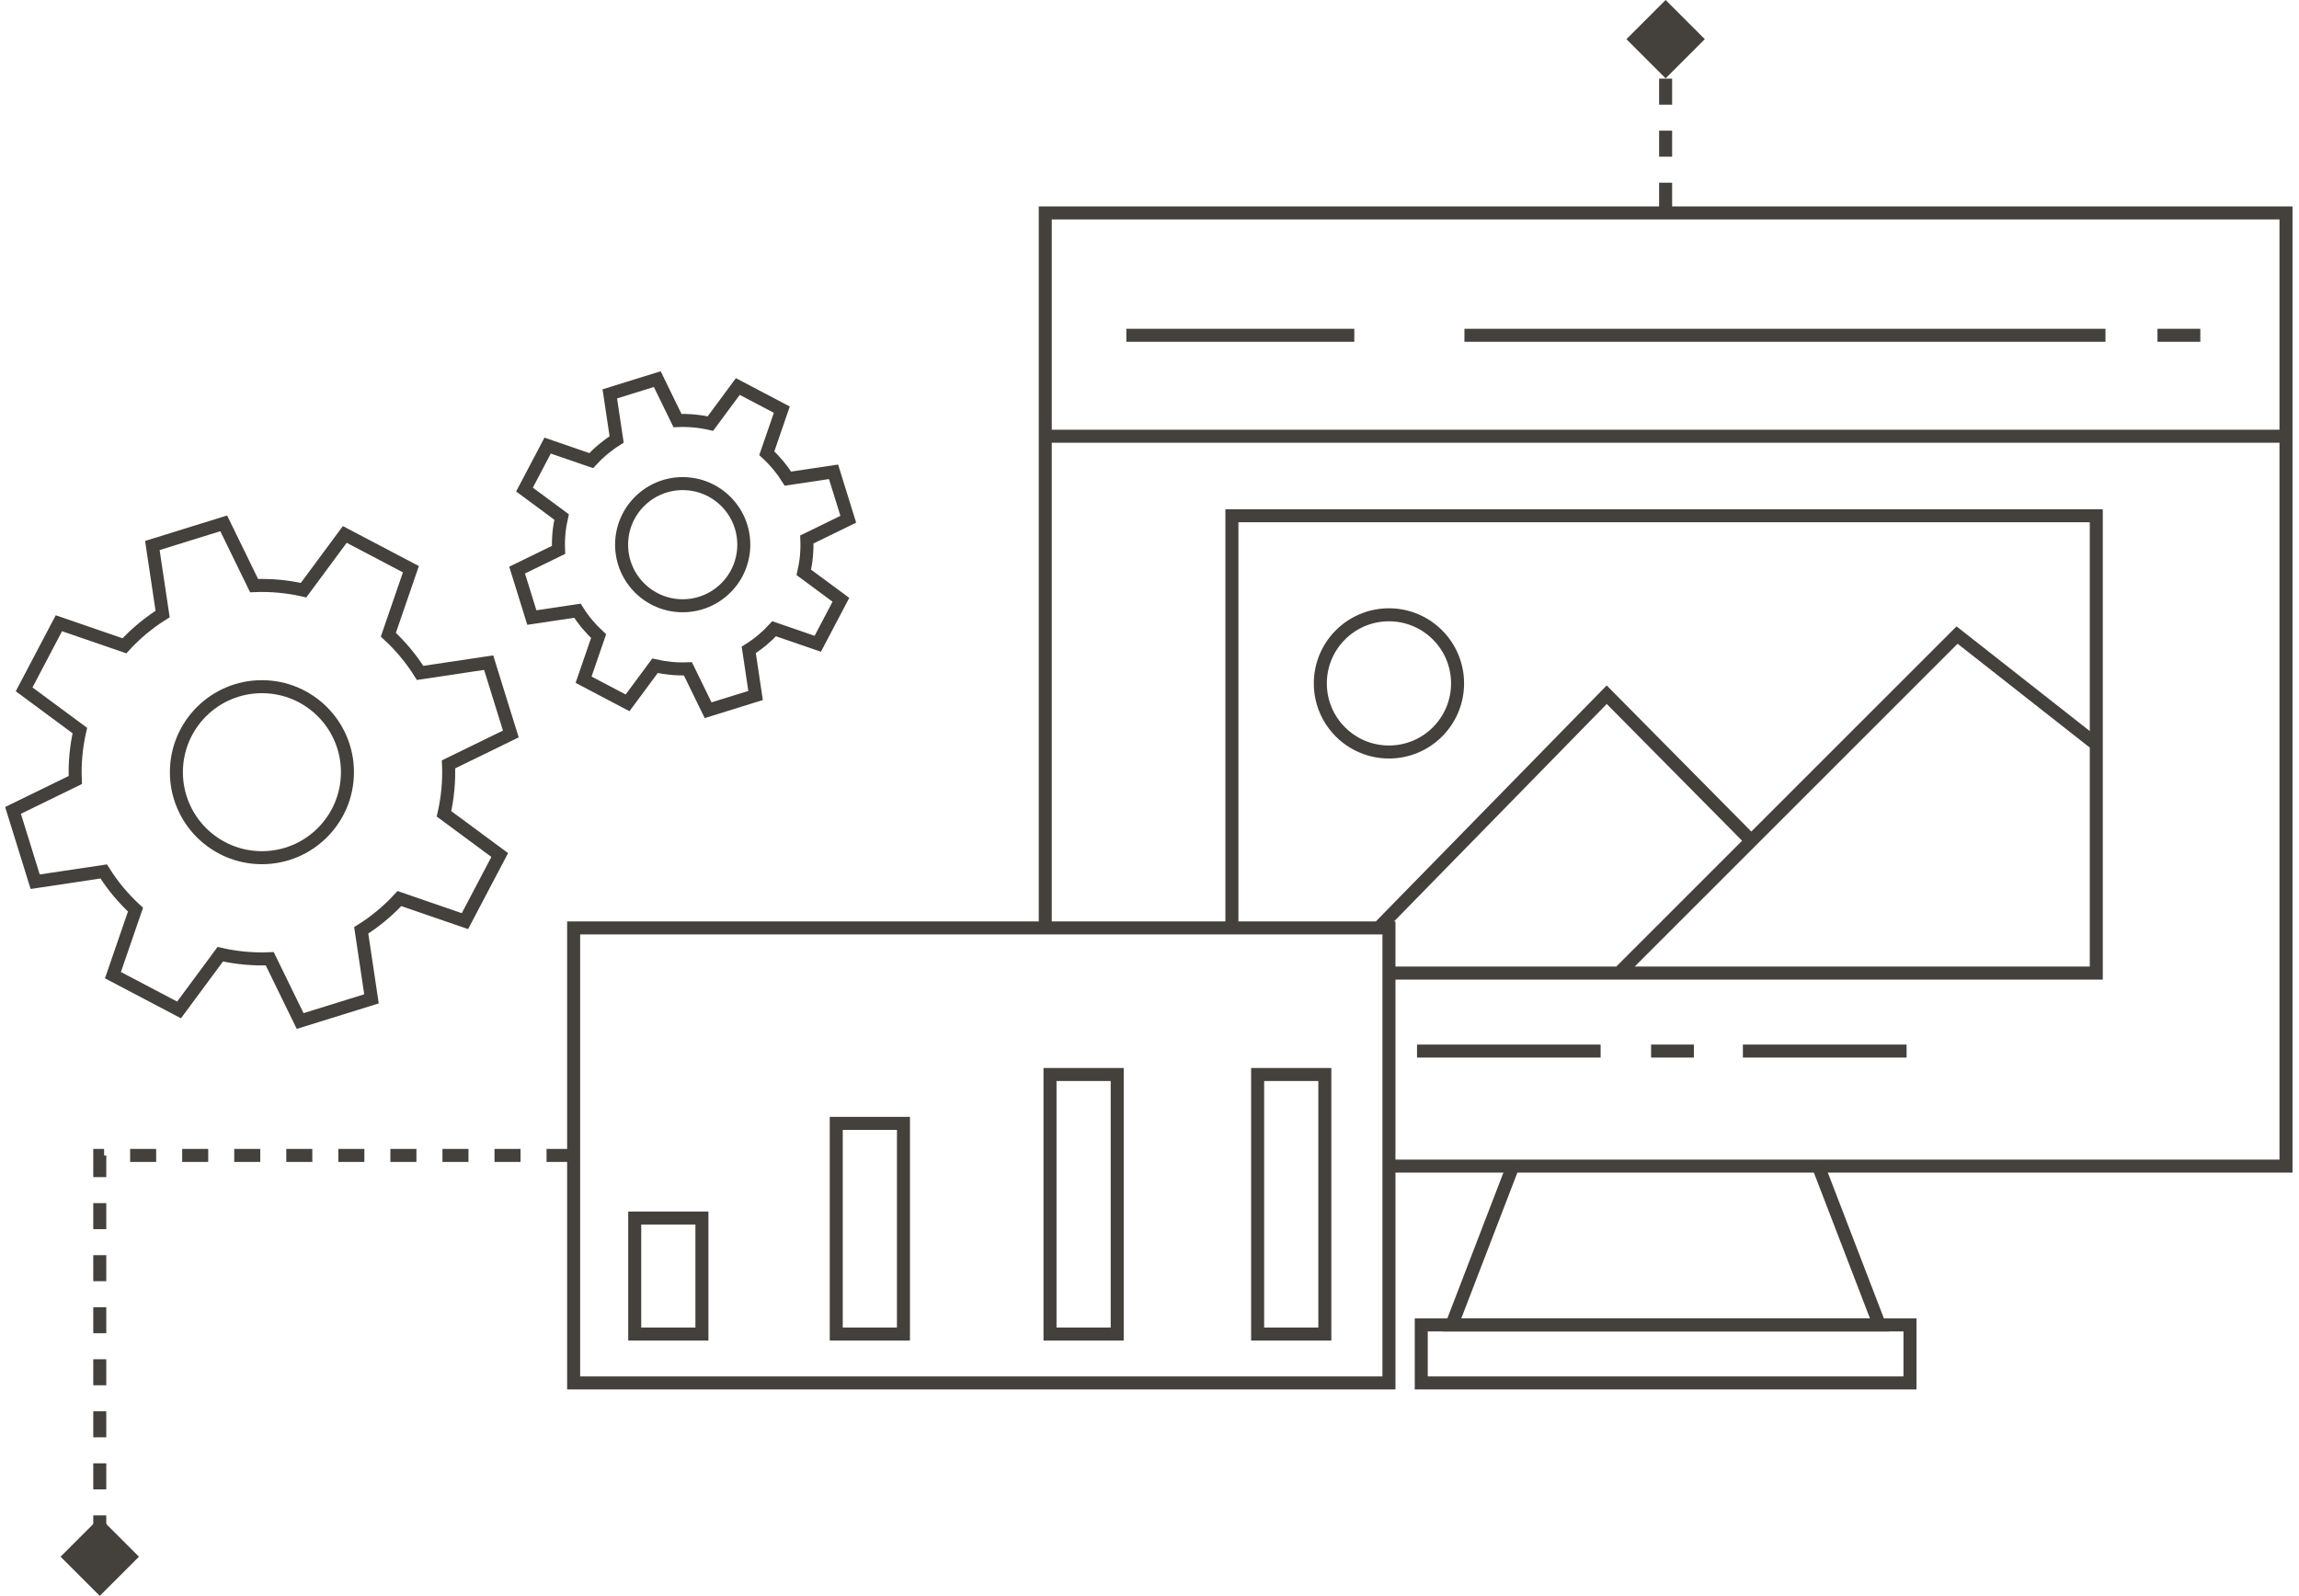 <svg width="530" height="368" viewBox="0 0 530 368" fill="none" xmlns="http://www.w3.org/2000/svg">
<path d="M132.243 213.976H320.201V318.899H132.243V213.976Z" stroke="#44403C" stroke-width="3"/>
<path d="M146.326 280.873H161.818V307.632H146.326V280.873Z" stroke="#44403C" stroke-width="3"/>
<path d="M192.786 259.044H208.278V307.632H192.786V259.044Z" stroke="#44403C" stroke-width="3"/>
<path d="M242.062 247.777H257.554V307.632H242.062V247.777Z" stroke="#44403C" stroke-width="3"/>
<path d="M289.93 247.777H305.422V307.632H289.93V247.777Z" stroke="#44403C" stroke-width="3"/>
<path fill-rule="evenodd" clip-rule="evenodd" d="M51.572 120.681L35.123 125.791L37.489 141.594C34.242 143.633 31.281 146.097 28.686 148.918L13.577 143.717L5.56 158.961L18.407 168.463C17.552 172.201 17.2 176.037 17.361 179.868L3 186.873L8.11 203.321L23.913 200.955C25.951 204.202 28.415 207.164 31.237 209.759L26.037 224.868L41.281 232.885L50.782 220.038C54.52 220.892 58.355 221.244 62.186 221.084L69.192 235.445L85.64 230.334L83.275 214.532C86.522 212.493 89.482 210.029 92.078 207.207L107.187 212.409L115.204 197.165L102.357 187.663C103.211 183.925 103.563 180.089 103.403 176.258L117.763 169.253L112.653 152.805L96.851 155.171C94.812 151.923 92.349 148.962 89.526 146.366L94.727 131.258L79.483 123.24L69.981 136.088C66.244 135.234 62.408 134.882 58.578 135.042L51.572 120.681Z" stroke="#44403C" stroke-width="3"/>
<path d="M80.099 178.063C80.099 188.953 71.271 197.78 60.382 197.78C49.492 197.78 40.665 188.953 40.665 178.063C40.665 167.174 49.492 158.346 60.382 158.346C71.271 158.346 80.099 167.174 80.099 178.063Z" stroke="#44403C" stroke-width="3"/>
<path fill-rule="evenodd" clip-rule="evenodd" d="M151.524 87.426L140.581 90.826L142.155 101.339C139.995 102.696 138.025 104.335 136.299 106.212L126.247 102.752L120.913 112.893L129.46 119.215C128.891 121.701 128.657 124.253 128.764 126.802L119.21 131.463L122.61 142.405L133.123 140.831C134.479 142.992 136.118 144.962 137.996 146.688L134.536 156.74L144.677 162.074L150.999 153.526C153.485 154.095 156.037 154.329 158.586 154.223L163.247 163.776L174.189 160.377L172.615 149.864C174.776 148.507 176.745 146.868 178.472 144.991L188.524 148.451L193.857 138.309L185.31 131.988C185.879 129.501 186.113 126.949 186.006 124.401L195.56 119.74L192.161 108.798L181.647 110.372C180.291 108.211 178.652 106.241 176.774 104.514L180.234 94.463L170.093 89.129L163.772 97.676C161.285 97.108 158.733 96.874 156.185 96.98L151.524 87.426Z" stroke="#44403C" stroke-width="3"/>
<path d="M171.469 125.602C171.469 133.38 165.163 139.685 157.385 139.685C149.607 139.685 143.302 133.38 143.302 125.602C143.302 117.823 149.607 111.518 157.385 111.518C165.163 111.518 171.469 117.823 171.469 125.602Z" stroke="#44403C" stroke-width="3"/>
<path d="M240.97 100.593V49.101H527V100.593M240.97 100.593H527M240.97 100.593V212.92M527 100.593V268.902H319.907M337.606 77.316H485.383M312.213 77.316H259.662M497.374 77.316H507.249" stroke="#44403C" stroke-width="3"/>
<path d="M373.228 224.387H483.267V171.66M373.228 224.387L403.735 193.879M373.228 224.387H320.259M483.267 171.66V118.933H283.998V213.625M483.267 171.66L451.172 146.443L403.735 193.879M403.735 193.879L370.406 160.198L318.154 213.625" stroke="#44403C" stroke-width="3"/>
<path d="M326.673 242.374H368.996M380.634 242.374H390.51M401.796 242.374H439.533" stroke="#44403C" stroke-width="3"/>
<ellipse cx="320.201" cy="157.589" rx="15.82" ry="15.82" stroke="#44403C" stroke-width="3"/>
<path d="M348.776 268.902L334.692 305.52H433.277L419.194 268.902" stroke="#44403C" stroke-width="3"/>
<rect x="327.65" y="305.52" width="112.669" height="13.379" stroke="#44403C" stroke-width="3"/>
<path d="M383.985 0L393.017 9.033L383.985 18.065L374.952 9.033L383.985 0Z" fill="#44403C"/>
<path d="M383.985 48.133L383.985 2" stroke="#44403C" stroke-width="3" stroke-dasharray="6 6"/>
<path d="M132 266.438H23V365" stroke="#44403C" stroke-width="3" stroke-dasharray="6 6"/>
<path d="M23 349.935L32.033 358.968L23 368L13.967 358.968L23 349.935Z" fill="#44403C"/>
</svg>
